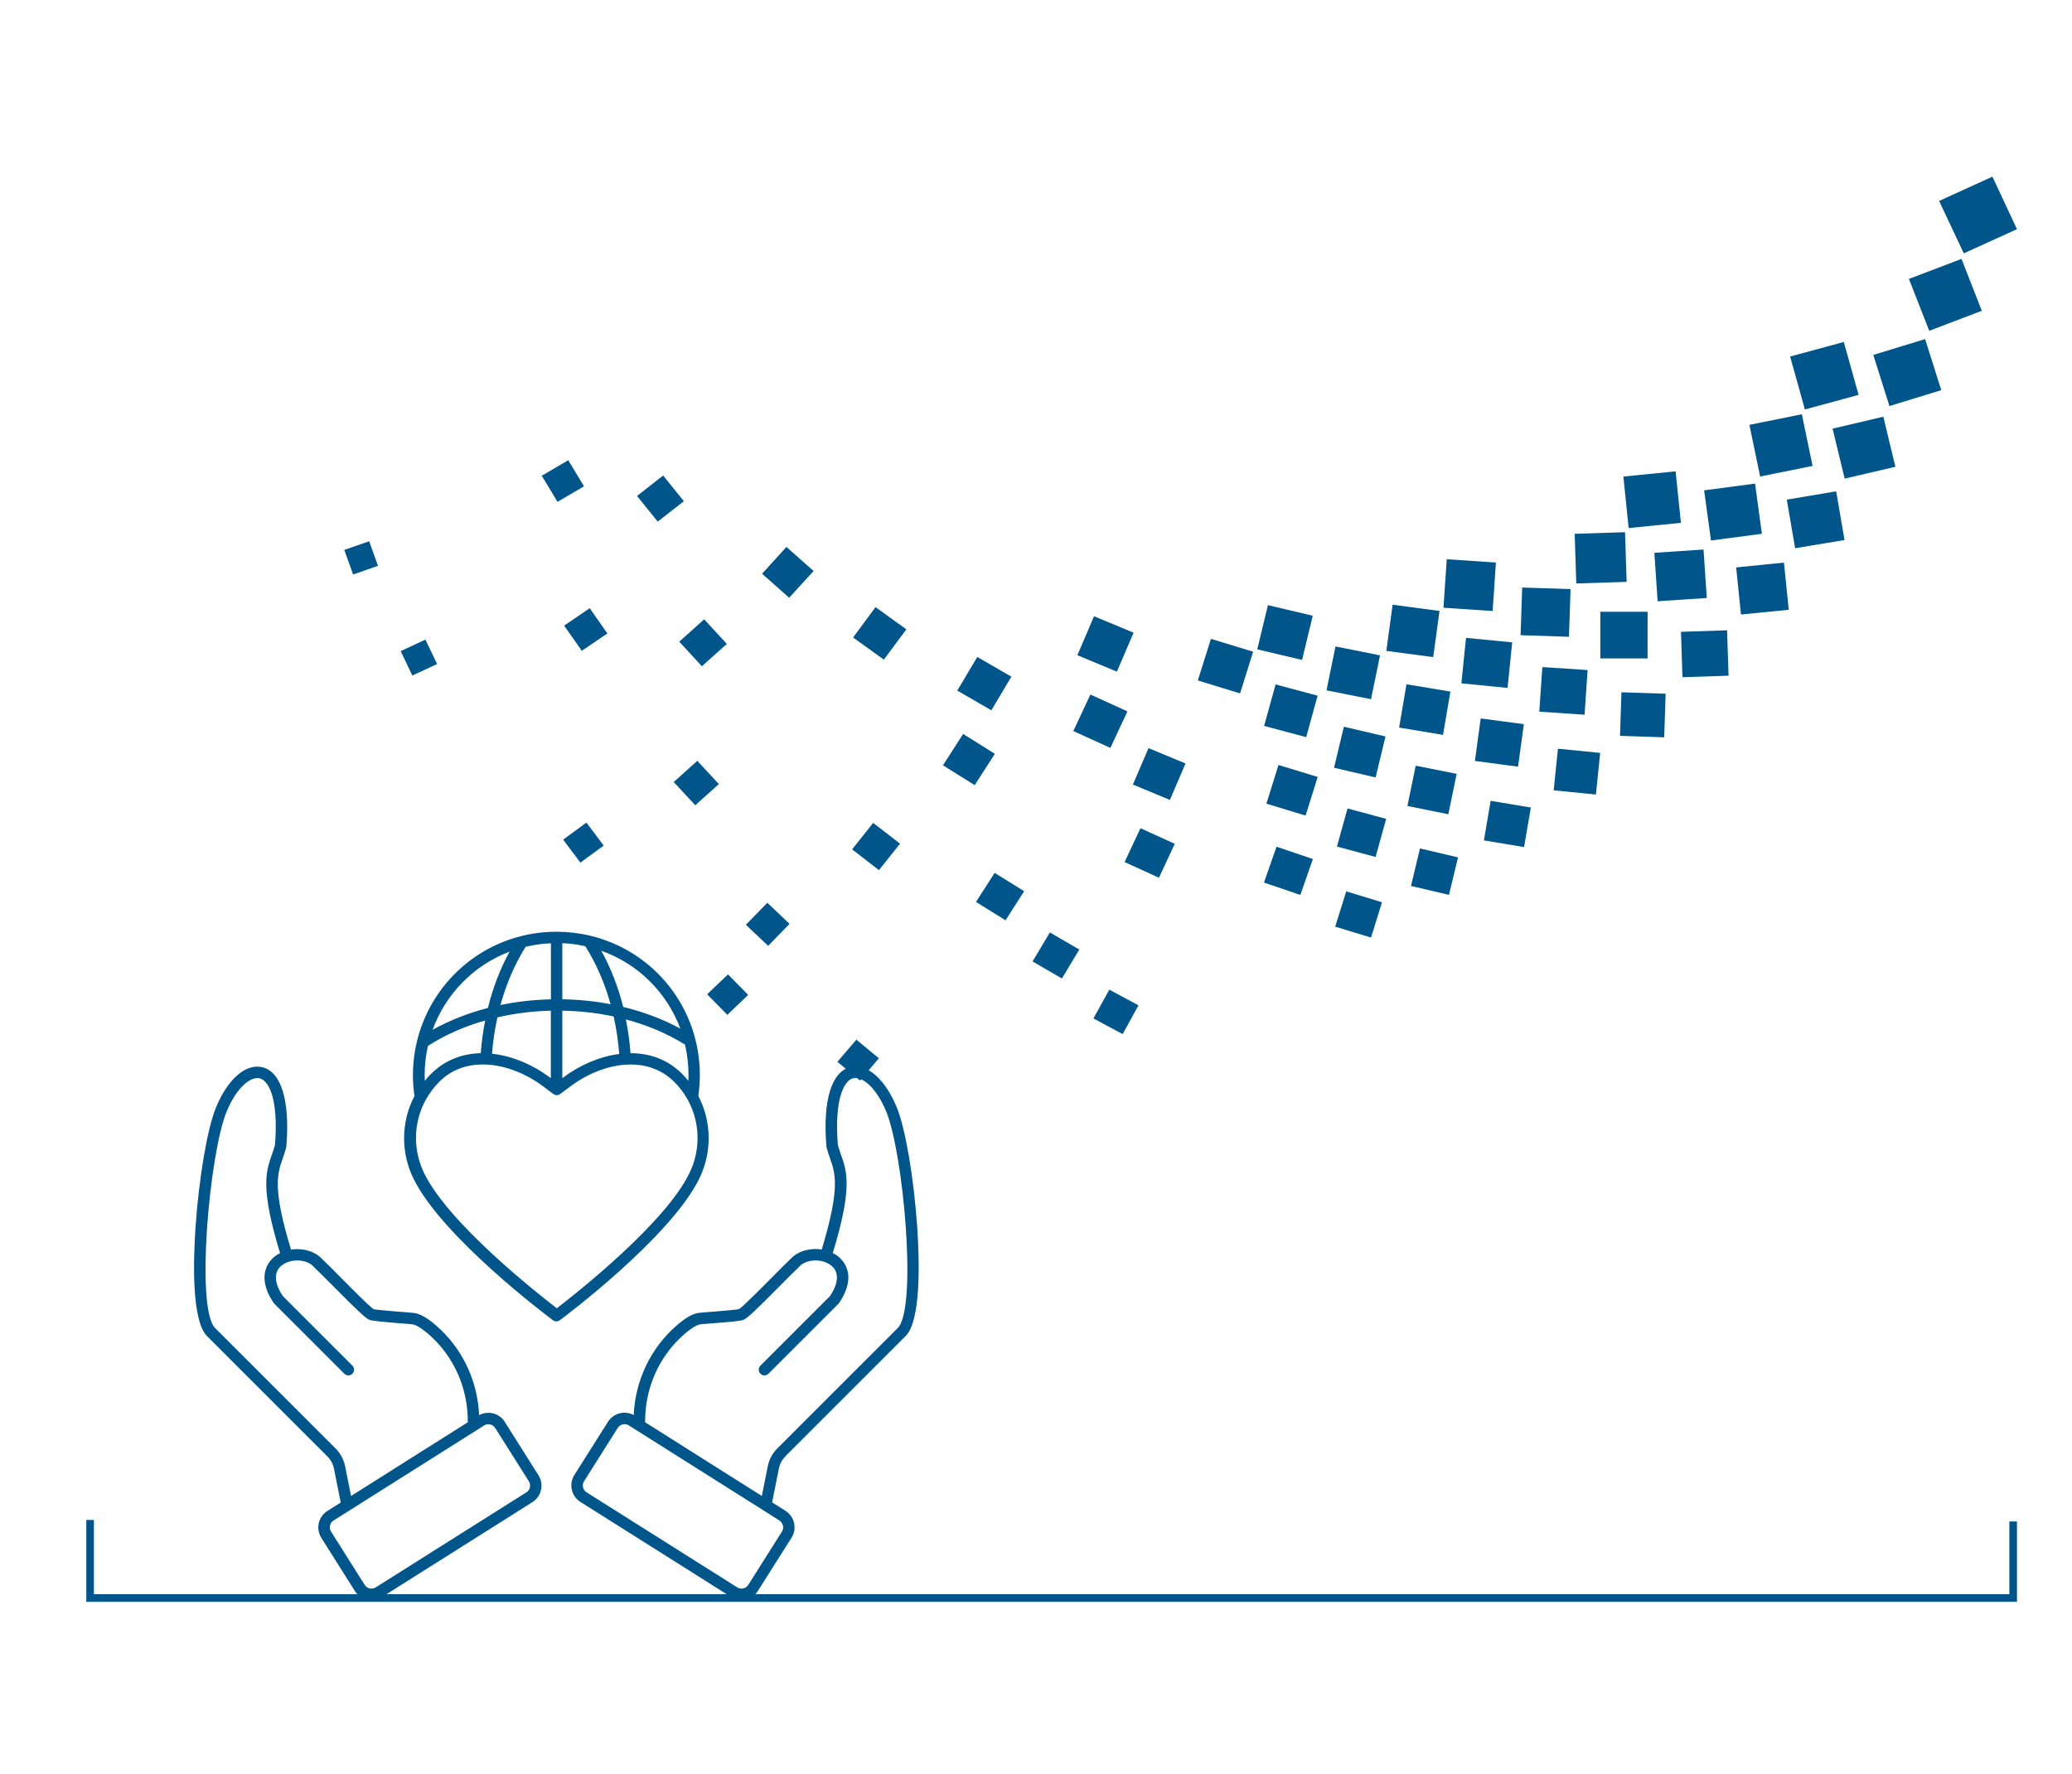 <?xml version="1.0" encoding="UTF-8"?><svg id="Layer_1" xmlns="http://www.w3.org/2000/svg" xmlns:xlink="http://www.w3.org/1999/xlink" viewBox="0 0 272.27 233.22"><defs><style>.cls-1,.cls-2{fill:none;}.cls-3{fill:#00558a;}.cls-4{clip-path:url(#clippath-1);}.cls-2{stroke:#00558a;}</style><clipPath id="clippath-1"><rect class="cls-1" x="-321.73" y="-591.9" width="643.47" height="858.9"/></clipPath></defs><polyline class="cls-2" points="264.54 199.98 264.54 210.04 11.84 210.04 11.84 199.78"/><polygon class="cls-3" points="254.81 26.41 261.81 23.22 265.04 30.12 258.05 33.3 254.81 26.41"/><polygon class="cls-3" points="250.84 36.66 257.75 34.03 260.42 40.85 253.51 43.48 250.84 36.66"/><polygon class="cls-3" points="246.16 46.65 252.97 44.57 255.09 51.28 248.28 53.37 246.16 46.65"/><polygon class="cls-3" points="240.81 56.34 247.48 54.77 249.06 61.35 242.4 62.91 240.81 56.34"/><polygon class="cls-3" points="234.79 65.67 241.28 64.58 242.38 70.98 235.89 72.06 234.79 65.67"/><polygon class="cls-3" points="228.14 74.58 234.42 73.95 235.05 80.15 228.77 80.77 228.14 74.58"/><rect class="cls-3" x="220.99" y="82.93" width="6.06" height="5.97" transform="translate(-2.69 7.37) rotate(-1.87)"/><rect class="cls-3" x="213.01" y="91.05" width="5.73" height="5.81" transform="translate(114.85 306.61) rotate(-88.11)"/><polygon class="cls-3" points="204.72 98.41 210.27 98.96 209.71 104.43 204.16 103.88 204.72 98.41"/><polygon class="cls-3" points="195.88 105.26 201.16 106.14 200.27 111.34 194.99 110.46 195.88 105.26"/><polygon class="cls-3" points="186.59 111.52 191.59 112.69 190.4 117.62 185.41 116.45 186.59 111.52"/><polygon class="cls-3" points="176.9 117.16 181.6 118.59 180.16 123.23 175.45 121.8 176.9 117.16"/><polygon class="cls-3" points="145.77 130.08 149.6 132.14 147.52 135.92 143.68 133.86 145.77 130.08"/><polygon class="cls-3" points="112.53 136.65 115.49 139.1 113 142.02 110.04 139.56 112.53 136.65"/><polygon class="cls-3" points="235.23 46.86 242.28 44.95 244.23 51.9 237.17 53.82 235.23 46.86"/><polygon class="cls-3" points="229.88 55.84 236.77 54.45 238.18 61.24 231.29 62.63 229.88 55.84"/><polygon class="cls-3" points="223.93 64.45 230.62 63.56 231.52 70.16 224.83 71.04 223.93 64.45"/><polygon class="cls-3" points="217.39 72.66 223.85 72.23 224.28 78.6 217.82 79.03 217.39 72.66"/><rect class="cls-3" x="210.29" y="80.41" width="6.21" height="6.13"/><polygon class="cls-3" points="202.67 87.68 208.62 88.07 208.22 93.94 202.27 93.54 202.67 87.68"/><polygon class="cls-3" points="194.57 94.43 200.24 95.18 199.48 100.77 193.81 100.02 194.57 94.43"/><polygon class="cls-3" points="186.03 100.64 191.41 101.71 190.32 107.02 184.94 105.94 186.03 100.64"/><polygon class="cls-3" points="177.07 106.26 182.15 107.63 180.76 112.64 175.68 111.27 177.07 106.26"/><polygon class="cls-3" points="167.74 111.29 172.52 112.91 170.87 117.63 166.09 116 167.74 111.29"/><polygon class="cls-3" points="137.96 122.56 141.82 124.81 139.54 128.61 135.68 126.37 137.96 122.56"/><polygon class="cls-3" points="95.66 128.07 98.31 130.77 95.58 133.39 92.92 130.69 95.66 128.07"/><polygon class="cls-3" points="213.32 62.64 220.18 61.95 220.88 68.72 214.01 69.41 213.32 62.64"/><rect class="cls-3" x="207.03" y="70.04" width="6.62" height="6.53" transform="translate(-2.24 6.77) rotate(-1.83)"/><rect class="cls-3" x="199.96" y="77.29" width="6.27" height="6.36" transform="translate(115.9 280.76) rotate(-88.09)"/><polygon class="cls-3" points="192.64 83.84 198.71 84.43 198.1 90.42 192.03 89.82 192.64 83.84"/><polygon class="cls-3" points="184.82 89.94 190.59 90.9 189.62 96.59 183.85 95.63 184.82 89.94"/><polygon class="cls-3" points="176.59 95.52 182.06 96.8 180.76 102.19 175.3 100.91 176.59 95.52"/><polygon class="cls-3" points="168 100.55 173.15 102.12 171.56 107.2 166.41 105.63 168 100.55"/><polygon class="cls-3" points="149.86 108.86 154.37 110.91 152.29 115.37 147.78 113.31 149.86 108.86"/><polygon class="cls-3" points="130.7 114.73 134.58 117.14 132.13 120.96 128.25 118.55 130.7 114.73"/><polygon class="cls-3" points="100.83 118.66 103.75 121.43 100.94 124.32 98.01 121.55 100.83 118.66"/><polygon class="cls-3" points="190.11 73.51 196.57 73.94 196.14 80.31 189.68 79.88 190.11 73.51"/><polygon class="cls-3" points="183 79.48 189.16 80.3 188.33 86.37 182.17 85.55 183 79.48"/><polygon class="cls-3" points="175.49 84.97 181.34 86.14 180.16 91.9 174.31 90.74 175.49 84.97"/><polygon class="cls-3" points="167.62 89.96 173.14 91.44 171.64 96.89 166.11 95.41 167.62 89.96"/><polygon class="cls-3" points="150.92 98.33 155.78 100.35 153.73 105.14 148.87 103.12 150.92 98.33"/><polygon class="cls-3" points="114.74 108.16 118.27 110.89 115.5 114.37 111.97 111.64 114.74 108.16"/><polygon class="cls-3" points="77.06 108.12 79.33 111.14 76.27 113.38 74 110.36 77.06 108.12"/><polygon class="cls-3" points="166.61 79.54 172.5 80.93 171.1 86.74 165.21 85.35 166.61 79.54"/><polygon class="cls-3" points="159.12 83.97 164.67 85.66 162.95 91.14 157.4 89.44 159.12 83.97"/><polygon class="cls-3" points="143.28 91.29 148.15 93.5 145.91 98.3 141.04 96.09 143.28 91.29"/><polygon class="cls-3" points="126.56 96.47 130.73 99.08 128.08 103.2 123.91 100.59 126.56 96.47"/><polygon class="cls-3" points="91.63 100 94.46 103.06 91.36 105.84 88.53 102.79 91.63 100"/><polygon class="cls-3" points="143.76 81 148.96 83.16 146.76 88.28 141.57 86.12 143.76 81"/><polygon class="cls-3" points="128.42 86.35 132.9 88.94 130.27 93.36 125.79 90.77 128.42 86.35"/><polygon class="cls-3" points="55.9 84.07 57.44 87.28 54.18 88.79 52.65 85.58 55.9 84.07"/><polygon class="cls-3" points="115.05 79.8 119.1 82.72 116.14 86.7 112.1 83.79 115.05 79.8"/><polygon class="cls-3" points="92.53 81.4 95.51 84.64 92.23 87.57 89.26 84.34 92.53 81.4"/><polygon class="cls-3" points="77.49 79.94 79.81 83.26 76.45 85.54 74.13 82.23 77.49 79.94"/><polygon class="cls-3" points="48.51 71.14 49.67 74.37 46.4 75.51 45.24 72.28 48.51 71.14"/><polygon class="cls-3" points="103.34 71.89 106.91 75.05 103.7 78.57 100.14 75.41 103.34 71.89"/><polygon class="cls-3" points="87.14 62.5 89.86 65.88 86.43 68.56 83.71 65.19 87.14 62.5"/><polygon class="cls-3" points="74.67 60.49 76.74 63.92 73.26 65.96 71.19 62.53 74.67 60.49"/><g class="cls-4"><path class="cls-3" d="M73.17,171.96c-2.45-1.88-14.26-11.16-17.46-17.81-.68-1.42-1.05-3-1.05-4.57,0-1.79,.45-3.51,1.29-5.03,.01-.02,.03-.04,.04-.07,.46-.82,1.04-1.59,1.72-2.28,1.63-1.63,3.65-2.29,5.74-2.29,.13,0,.26,0,.39,.01h0s.03,0,.04,0h0c2.64,.12,5.34,1.26,7.45,2.84l1.38,1.03s.02,.01,.03,.02h.02s.07,.05,.1,.07h.02s.08,.04,.12,.05h.01c.1,.02,.2,.02,.29,0h.02s.08-.02,.11-.04h.03s.06-.04,.09-.06l.03-.02s.02,0,.02-.01l1.38-1.03c2.05-1.54,4.66-2.66,7.22-2.83h.03c2.31-.15,4.58,.48,6.38,2.27,1.96,1.97,3.05,4.58,3.05,7.38,0,1.57-.36,3.16-1.05,4.57-3.2,6.65-15.01,15.92-17.46,17.81m-17.35-30.67c0-1.31,.15-2.59,.43-3.83,2.23-1.43,4.75-2.55,7.52-3.34-.27,1.4-.47,2.83-.58,4.3-2.36,.05-4.66,.85-6.54,2.73-.29,.29-.56,.59-.81,.9-.01-.25-.02-.5-.02-.76m11.16-16.22c-1.24,2.26-2.19,4.75-2.85,7.4-2.63,.69-5.07,1.65-7.27,2.88,1.7-4.67,5.36-8.47,10.12-10.28m22.44,10.12c-2.28-1.24-4.79-2.19-7.51-2.85-.67-2.65-1.63-5.13-2.88-7.39,4.88,1.74,8.63,5.52,10.39,10.24m-15.51-2.36c2.29,.04,4.56,.29,6.74,.76,.36,1.6,.61,3.25,.74,4.93-2.63,.34-5.23,1.5-7.3,3.05l-.18,.13v-8.87Zm3.02-8.47c1.42,2.25,2.55,4.84,3.32,7.62-2.07-.4-4.19-.61-6.34-.65v-7.37c1.02,.04,2.03,.18,3.02,.4m-7.83,.07c1.08-.26,2.19-.41,3.31-.46v7.37c-2.26,.05-4.48,.3-6.63,.75,.77-2.8,1.89-5.4,3.31-7.66m3.13,17.14c-2.14-1.6-4.84-2.79-7.55-3.08,.13-1.63,.37-3.23,.71-4.78,2.26-.52,4.62-.82,7.02-.88v8.87l-.18-.14Zm17.45-.42c-1.95-1.95-4.35-2.74-6.8-2.73-.11-1.52-.32-3-.61-4.44,2.85,.76,5.46,1.87,7.77,3.31,.3,1.29,.46,2.63,.46,4,0,.25,0,.51-.02,.76-.25-.31-.53-.61-.81-.9m2.29,13.66c.78-1.62,1.19-3.42,1.19-5.22,0-1.97-.47-3.86-1.36-5.55,.13-.9,.2-1.82,.2-2.74,0-8.76-5.94-16.3-14.44-18.33-1.42-.34-2.89-.51-4.36-.51-.02,0-.03,0-.05,0-.01,0-.03,0-.04,0-1.58,0-3.16,.2-4.68,.59-8.32,2.15-14.13,9.65-14.13,18.26,0,.92,.07,1.84,.2,2.74-.89,1.69-1.36,3.58-1.36,5.55,0,1.8,.41,3.61,1.19,5.22,3.72,7.72,17.77,18.25,18.37,18.7,.13,.1,.29,.15,.45,.15s.31-.05,.45-.15c.6-.44,14.64-10.97,18.37-18.7"/><path class="cls-3" d="M100.89,192.72l-.78,3.91-15.34-9.69c-.04-4.49,1.84-8.71,5.18-11.6,1.27-1.1,1.92-1.26,2.13-1.28l.71-.06c3.11-.24,4.48-.36,4.89-.52,.51-.19,1.65-1.28,4.82-4.48,.99-1,1.93-1.95,2.41-2.39,.02-.02,.04-.04,.06-.07,.89-1.04,2.95-1.17,4.18-.26,1.11,.82,1.1,2.24-.02,3.98-.03,.04-.06,.09-.1,.13l-9.11,9.11c-.29,.29-.29,.77,0,1.06,.29,.29,.77,.29,1.06,0l9.11-9.11c.12-.12,.22-.24,.3-.38,2.32-3.61,.32-5.5-.35-6-.19-.14-.4-.27-.61-.37,2.61-8.57,1.87-10.69,1.08-12.93-.13-.38-.27-.78-.39-1.2-.01-.05-.02-.1-.03-.15-.46-5.95,.81-8.41,2.03-8.7,1.14-.28,2.99,1.14,4.33,4.37,2.25,5.41,4.12,25.86,1.52,28.46l-15.83,15.83c-.64,.64-1.07,1.44-1.25,2.33m2,7.8c.06,.28,.01,.56-.14,.8l-4.42,7c-.15,.24-.38,.41-.66,.47-.28,.06-.56,.01-.8-.14l-19.79-12.49c-.24-.15-.4-.39-.47-.66-.06-.28-.01-.56,.14-.8l4.42-7c.15-.24,.39-.4,.66-.47,.08-.02,.16-.03,.23-.03,.2,0,.39,.06,.56,.16l.97,.61h0l16.6,10.48h0l2.21,1.4c.24,.15,.4,.39,.47,.66m.31-9.07l15.83-15.83c2.02-2.02,1.82-9.81,1.52-14.27-.45-6.55-1.56-13.06-2.71-15.83-1.54-3.7-3.92-5.77-6.06-5.25-2.48,.59-3.64,4.34-3.18,10.28,.01,.15,.04,.28,.07,.42,.13,.48,.28,.9,.42,1.3,.7,2,1.36,3.9-1.09,11.98-1.54-.24-3.19,.21-4.14,1.29-.51,.47-1.4,1.37-2.43,2.41-1.42,1.43-3.77,3.8-4.29,4.13-.5,.12-3.07,.32-4.47,.43l-.71,.06c-.81,.06-1.79,.6-2.99,1.64-3.44,2.97-5.47,7.23-5.68,11.81-.54-.3-1.17-.39-1.78-.25-.67,.15-1.23,.55-1.6,1.13l-4.42,7c-.36,.58-.48,1.26-.33,1.93s.55,1.23,1.13,1.6l19.79,12.49c.41,.26,.88,.4,1.36,.4,.19,0,.38-.02,.57-.06,.67-.15,1.23-.55,1.6-1.13l4.42-7c.37-.58,.48-1.26,.33-1.93-.15-.67-.55-1.23-1.13-1.6l-1.75-1.11,.89-4.46c.12-.6,.41-1.14,.84-1.57"/><path class="cls-3" d="M69.64,195.49c-.06,.28-.23,.51-.47,.66l-19.79,12.49c-.24,.15-.52,.2-.8,.14-.28-.06-.51-.23-.66-.47l-4.42-7c-.31-.49-.16-1.15,.33-1.46l2.21-1.39h0l16.6-10.48h0l.97-.62c.49-.31,1.15-.16,1.46,.33l4.42,7c.15,.24,.2,.52,.14,.8m-24.28-2.77c-.18-.89-.61-1.7-1.25-2.33l-15.83-15.83c-2.6-2.6-.73-23.05,1.51-28.46,1.34-3.23,3.19-4.64,4.33-4.37,1.23,.29,2.49,2.75,2.03,8.69,0,.06-.02,.12-.03,.16-.12,.43-.26,.82-.39,1.2-.78,2.24-1.52,4.36,1.08,12.93-.21,.11-.42,.23-.61,.37-.67,.49-2.66,2.39-.35,6,.09,.13,.19,.26,.3,.37l9.11,9.11c.29,.29,.77,.29,1.06,0,.29-.29,.29-.77,0-1.06l-9.11-9.11s-.08-.08-.1-.13c-1.12-1.75-1.13-3.16-.02-3.98,1.22-.91,3.29-.78,4.18,.26,.02,.02,.04,.05,.06,.07,.48,.44,1.42,1.39,2.42,2.39,3.17,3.2,4.31,4.29,4.82,4.48,.41,.15,1.78,.28,4.89,.52l.71,.06c.22,.02,.86,.18,2.13,1.28,3.34,2.89,5.22,7.11,5.18,11.6l-15.34,9.69-.78-3.91Zm20.99-5.83c-.72-1.14-2.21-1.52-3.38-.88-.21-4.58-2.24-8.84-5.68-11.81-1.2-1.04-2.18-1.58-3-1.64l-.71-.06c-1.41-.11-4.01-.31-4.47-.42-.52-.33-2.88-2.7-4.29-4.13-1.03-1.04-1.92-1.94-2.43-2.41-.95-1.08-2.6-1.54-4.14-1.29-2.46-8.08-1.79-9.98-1.09-11.98,.14-.41,.29-.83,.42-1.31,.03-.13,.06-.27,.07-.42,.46-5.93-.7-9.68-3.18-10.27-2.15-.51-4.53,1.55-6.06,5.25-1.15,2.77-2.26,9.28-2.71,15.83-.3,4.46-.51,12.24,1.52,14.27l15.83,15.83c.43,.43,.72,.97,.84,1.57l.89,4.47-1.75,1.11c-1.19,.75-1.55,2.33-.8,3.53l4.42,7c.49,.77,1.32,1.19,2.17,1.19,.47,0,.94-.13,1.36-.39l19.79-12.49c.58-.37,.98-.93,1.13-1.6,.15-.67,.03-1.35-.33-1.93l-4.42-7Z"/></g><rect class="cls-1" x="-321.73" y="-591.9" width="643.47" height="858.9"/></svg>